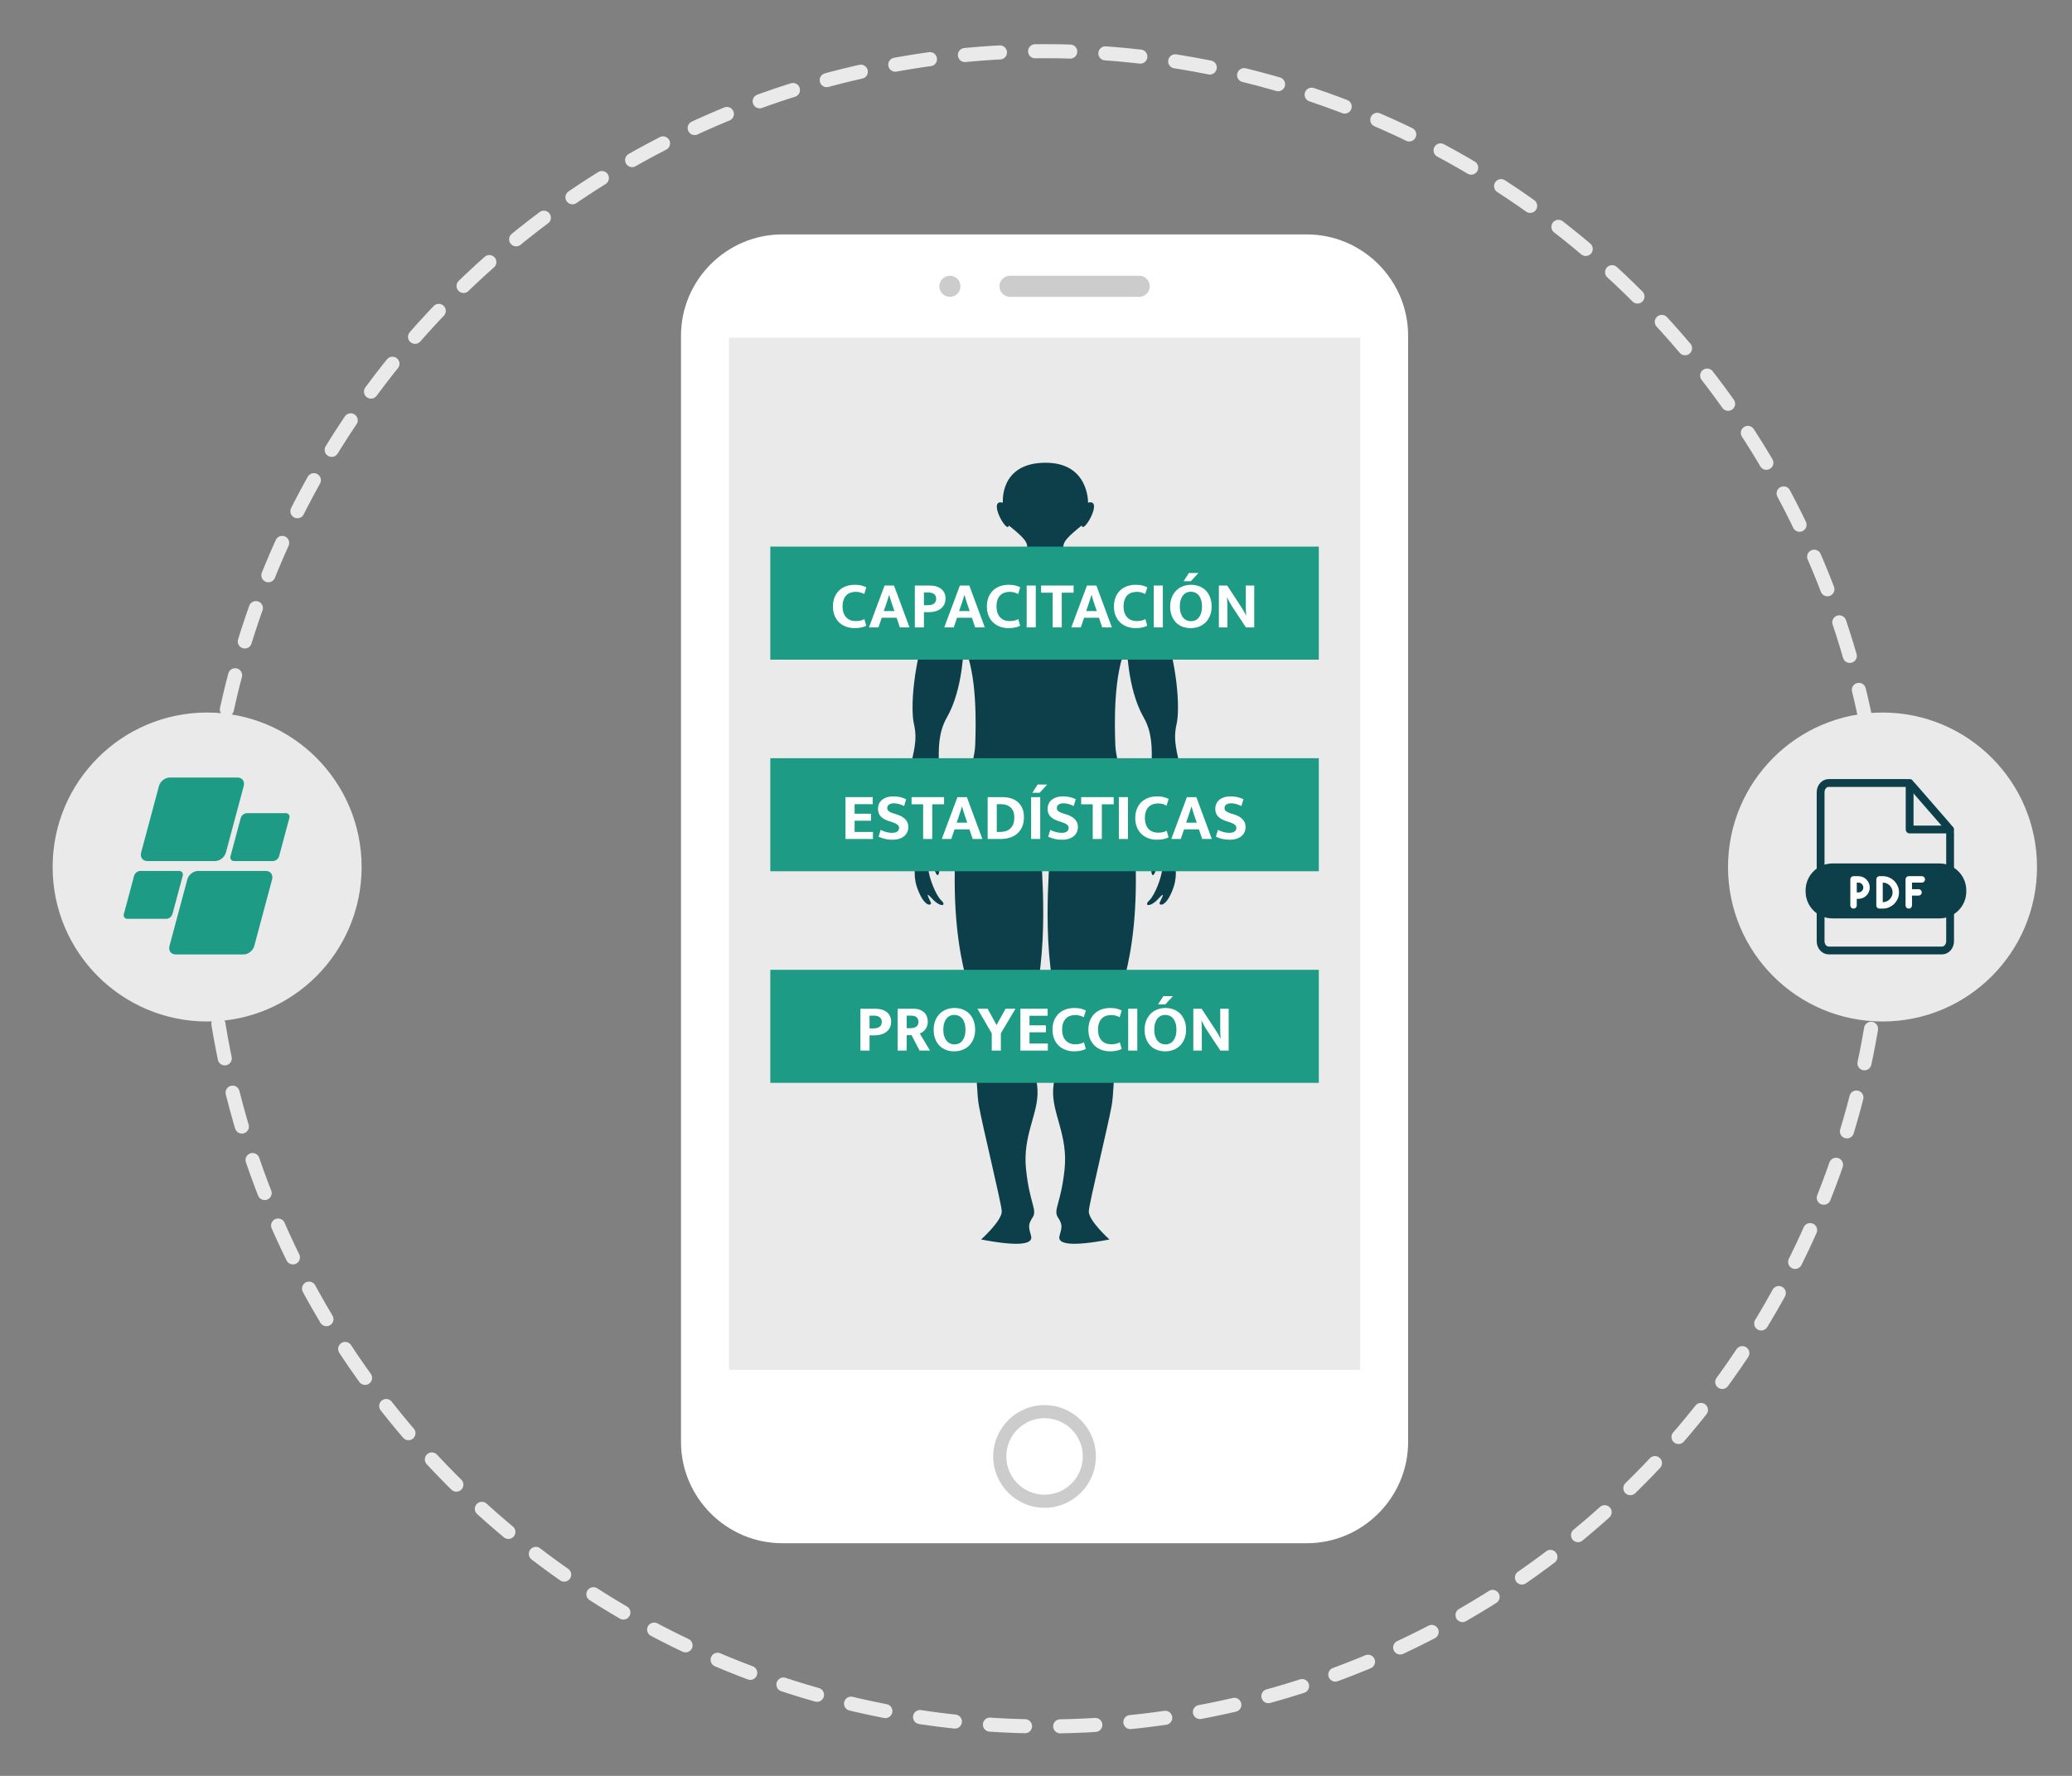 <?xml version="1.0" encoding="utf-8"?>
<!-- Generator: Adobe Illustrator 16.0.3, SVG Export Plug-In . SVG Version: 6.00 Build 0)  -->
<!DOCTYPE svg PUBLIC "-//W3C//DTD SVG 1.1//EN" "http://www.w3.org/Graphics/SVG/1.1/DTD/svg11.dtd">
<svg version="1.1" id="Capa_1" xmlns="http://www.w3.org/2000/svg" xmlns:xlink="http://www.w3.org/1999/xlink" x="0px" y="0px"
	 width="490px" height="420px" viewBox="0 0 490 420" enable-background="new 0 0 490 420" xml:space="preserve">
<rect x="0" y="0" width="490" height="420" fill="#808080" stroke="none"/>
<g>
	
		<circle fill="none" stroke="#EAEAEA" stroke-width="3.325" stroke-linecap="round" stroke-linejoin="round" stroke-miterlimit="10" stroke-dasharray="8.314" cx="247.161" cy="210.208" r="198.104"/>
	<g>
		<path fill="#FFFFFF" d="M309.043,364.977H185.005c-13.18,0-23.958-10.784-23.958-23.958V79.397
			c0-13.18,10.784-23.958,23.958-23.958h124.038c13.18,0,23.958,10.784,23.958,23.958v261.621
			C333.002,354.192,322.223,364.977,309.043,364.977z"/>
		<rect x="172.395" y="79.868" fill="#EAEAEA" width="149.26" height="244.101"/>
		<g>
			<path fill="#CCCCCC" d="M269.41,70.204h-30.552c-1.374,0-2.495-1.12-2.495-2.495l0,0c0-1.374,1.121-2.494,2.495-2.494h30.552
				c1.375,0,2.494,1.12,2.494,2.494l0,0C271.904,69.084,270.785,70.204,269.41,70.204z"/>
			<circle fill="#CCCCCC" cx="224.638" cy="67.709" r="2.495"/>
			<path fill="#CCCCCC" d="M247.023,356.595c-6.692,0-12.141-5.448-12.141-12.146c0-6.692,5.448-12.141,12.141-12.141
				c6.693,0,12.142,5.448,12.142,12.141C259.165,351.146,253.717,356.595,247.023,356.595z M247.023,335.403
				c-4.99,0-9.045,4.055-9.045,9.045c0,4.989,4.055,9.051,9.045,9.051s9.046-4.062,9.046-9.051
				C256.069,339.458,252.014,335.403,247.023,335.403z"/>
		</g>
		<g>
			<g>
				<g>
					<path fill="#0D3F4A" d="M278.254,171.211c0.779-3.365,0.401-14.059-3.909-25.624c-2.759-7.392-18.311-7.158-20.94-11.554
						c-2.633-4.404-2.441-5.32-0.374-7.368c0.885-0.862,2.773-2.384,2.773-2.384c0.37,2.195,5.277-6.432,1.503-5.396
						c0,0,0.247-9.445-10.026-9.445c-10.989,0-10.113,9.445-10.113,9.445c-3.779-1.036,1.043,7.591,1.415,5.396
						c0,0,1.896,1.521,2.773,2.384c2.068,2.048,2.261,2.964-0.374,7.368c-2.624,4.396-18.184,4.162-20.94,11.554
						c-4.309,11.565-4.691,22.259-3.912,25.624c1.881,8.116-4.402,10.206,0.08,32.226c0.431,2.129-0.52,3.839,1.086,7.553
						c1.604,3.704,3.037,3.103,2.862,2.537c-0.173-0.558-1.775-3.234,0.233-1.033c1.994,2.2,3.6,1.771,2.23,0.48
						c-1.376-1.297-2.979-5.566-3.09-7.555c-0.118-1.982,1.313-1.291,1.313-0.52c0,0.779,1.368,4.619,1.368-0.688
						c0-5.309-3.603,0-1.027-9.969c2.575-9.96-1.2-17.696,2.749-24.582c3.929-6.856,3.945-17.08,3.945-17.08
						c3.279,6.75,2.914,19.021,2.74,23.678c-0.171,4.657-3.828,13.6-4.294,19.153c-2.602,31.061,4.795,41.803,4.623,44.651
						c-0.173,2.848-0.303,16.71,0.555,21.496c0.857,4.789,5.223,22.637,5.397,24.845c0.172,2.192-4.885,6.739-4.885,6.739
						c8.934,1.708,12.344,1.142,11.828-0.803c-0.514-1.939-0.858-2.592,0.342-4.401c1.199-1.81-0.688-3.233-1.543-11.387
						c-0.86-8.15,3.048-13.228,2.705-18.919c-0.34-5.701-3.754-12.279-1.85-17.442c5.063-13.719,2.58-36.973,2.75-37.875
						c0.168-0.909,1.032-0.824,1.032-0.824s0.771-0.085,0.945,0.824c0.169,0.902-2.36,24.156,2.702,37.875
						c1.905,5.163-1.527,11.741-1.873,17.442c-0.338,5.691,3.559,10.769,2.701,18.919c-0.859,8.153-2.756,9.577-1.557,11.387
						c1.209,1.81,0.865,2.462,0.35,4.401c-0.514,1.944,2.888,2.511,11.822,0.803c0,0-5.055-4.547-4.883-6.739
						c0.17-2.208,4.535-20.056,5.394-24.845c0.854-4.786,0.728-18.648,0.552-21.496c-0.168-2.849,7.236-13.591,4.63-44.651
						c-0.466-5.554-4.126-14.496-4.301-19.153c-0.173-4.657-0.538-16.928,2.747-23.678c0,0,0.015,10.224,3.947,17.08
						c3.945,6.886,0.17,14.622,2.744,24.582c2.572,9.969-1.027,4.66-1.027,9.969c0,5.307,1.368,1.467,1.368,0.688
						c0-0.771,1.431-1.463,1.317,0.52c-0.115,1.988-1.718,6.258-3.091,7.555c-1.375,1.29,0.23,1.72,2.231-0.48
						c2.003-2.201,0.401,0.476,0.229,1.033c-0.173,0.565,1.263,1.167,2.859-2.537c1.608-3.714,0.656-5.424,1.091-7.553
						C282.656,181.417,276.377,179.327,278.254,171.211z"/>
				</g>
				<g>
					<g>
						<rect x="182.169" y="129.273" fill="#1D9B85" width="129.71" height="26.735"/>
						<g>
							<path fill="#FFFFFF" d="M202.324,146.887c0.481,0,0.891-0.042,1.226-0.126c0.335-0.083,0.623-0.198,0.864-0.346l0.44,1.572
								c-0.252,0.146-0.607,0.277-1.068,0.393c-0.462,0.115-1.022,0.173-1.683,0.173c-0.743,0-1.43-0.118-2.059-0.354
								s-1.171-0.576-1.627-1.021c-0.455-0.445-0.809-0.985-1.061-1.619c-0.251-0.634-0.377-1.349-0.377-2.146
								c0-0.775,0.123-1.478,0.369-2.105c0.246-0.629,0.592-1.166,1.037-1.611s0.987-0.788,1.627-1.029
								c0.639-0.241,1.352-0.361,2.138-0.361c0.67,0,1.223,0.063,1.658,0.188c0.435,0.126,0.788,0.262,1.061,0.408l-0.487,1.588
								c-0.272-0.146-0.573-0.27-0.903-0.369s-0.699-0.149-1.108-0.149c-0.43,0-0.833,0.063-1.21,0.188s-0.707,0.327-0.99,0.604
								c-0.283,0.278-0.506,0.635-0.668,1.069c-0.163,0.435-0.244,0.961-0.244,1.579c0,0.598,0.079,1.113,0.236,1.549
								c0.157,0.435,0.374,0.793,0.652,1.076c0.277,0.283,0.603,0.495,0.975,0.637C201.493,146.817,201.895,146.887,202.324,146.887
								z"/>
							<path fill="#FFFFFF" d="M209.192,138.479h2.232l3.662,9.901h-2.279l-0.771-2.279h-3.521l-0.77,2.279h-2.248L209.192,138.479z
								 M209.004,144.514h2.515l-0.456-1.32c-0.146-0.409-0.282-0.819-0.408-1.233s-0.246-0.831-0.361-1.25h-0.031
								c-0.116,0.398-0.241,0.805-0.378,1.218c-0.136,0.414-0.277,0.836-0.424,1.266L209.004,144.514z"/>
							<path fill="#FFFFFF" d="M216.343,138.479h3.474c0.576,0,1.098,0.068,1.564,0.204c0.466,0.136,0.864,0.335,1.194,0.597
								c0.33,0.263,0.584,0.579,0.762,0.951c0.179,0.372,0.268,0.799,0.268,1.281c0,0.565-0.104,1.053-0.314,1.462
								c-0.21,0.408-0.495,0.746-0.856,1.014c-0.361,0.267-0.783,0.466-1.266,0.597c-0.481,0.132-0.995,0.196-1.54,0.196h-1.132v3.6
								h-2.153V138.479z M218.496,143.131h0.881c0.272,0,0.531-0.024,0.777-0.071s0.461-0.131,0.645-0.251
								c0.184-0.121,0.327-0.278,0.433-0.472c0.104-0.194,0.157-0.438,0.157-0.731c0-0.513-0.173-0.89-0.519-1.131
								s-0.786-0.362-1.32-0.362h-1.054V143.131z"/>
							<path fill="#FFFFFF" d="M226.999,138.479h2.232l3.662,9.901h-2.279l-0.771-2.279h-3.521l-0.77,2.279h-2.248L226.999,138.479z
								 M226.811,144.514h2.515l-0.456-1.32c-0.146-0.409-0.282-0.819-0.408-1.233s-0.246-0.831-0.361-1.25h-0.031
								c-0.116,0.398-0.241,0.805-0.378,1.218c-0.136,0.414-0.277,0.836-0.424,1.266L226.811,144.514z"/>
							<path fill="#FFFFFF" d="M238.725,146.887c0.481,0,0.891-0.042,1.226-0.126c0.335-0.083,0.623-0.198,0.864-0.346l0.44,1.572
								c-0.252,0.146-0.607,0.277-1.068,0.393c-0.462,0.115-1.022,0.173-1.683,0.173c-0.743,0-1.43-0.118-2.059-0.354
								s-1.171-0.576-1.627-1.021c-0.455-0.445-0.809-0.985-1.061-1.619c-0.251-0.634-0.377-1.349-0.377-2.146
								c0-0.775,0.123-1.478,0.369-2.105c0.246-0.629,0.592-1.166,1.037-1.611s0.987-0.788,1.627-1.029
								c0.639-0.241,1.352-0.361,2.138-0.361c0.67,0,1.223,0.063,1.658,0.188c0.435,0.126,0.788,0.262,1.061,0.408l-0.487,1.588
								c-0.272-0.146-0.573-0.27-0.903-0.369s-0.699-0.149-1.108-0.149c-0.43,0-0.833,0.063-1.21,0.188s-0.707,0.327-0.99,0.604
								c-0.283,0.278-0.506,0.635-0.668,1.069c-0.163,0.435-0.244,0.961-0.244,1.579c0,0.598,0.079,1.113,0.236,1.549
								c0.157,0.435,0.374,0.793,0.652,1.076c0.277,0.283,0.603,0.495,0.975,0.637C237.894,146.817,238.295,146.887,238.725,146.887
								z"/>
							<path fill="#FFFFFF" d="M244.947,138.479v9.901h-2.153v-9.901H244.947z"/>
							<path fill="#FFFFFF" d="M253.891,138.479v1.697h-2.798v8.204h-2.153v-8.204h-2.734v-1.697H253.891z"/>
							<path fill="#FFFFFF" d="M257.05,138.479h2.232l3.662,9.901h-2.279l-0.771-2.279h-3.521l-0.77,2.279h-2.248L257.05,138.479z
								 M256.861,144.514h2.515l-0.456-1.32c-0.146-0.409-0.282-0.819-0.408-1.233s-0.246-0.831-0.361-1.25h-0.031
								c-0.116,0.398-0.241,0.805-0.378,1.218c-0.136,0.414-0.277,0.836-0.424,1.266L256.861,144.514z"/>
							<path fill="#FFFFFF" d="M268.775,146.887c0.481,0,0.891-0.042,1.226-0.126c0.335-0.083,0.623-0.198,0.864-0.346l0.44,1.572
								c-0.252,0.146-0.607,0.277-1.068,0.393c-0.462,0.115-1.022,0.173-1.683,0.173c-0.743,0-1.43-0.118-2.059-0.354
								s-1.171-0.576-1.627-1.021c-0.455-0.445-0.809-0.985-1.061-1.619c-0.251-0.634-0.377-1.349-0.377-2.146
								c0-0.775,0.123-1.478,0.369-2.105c0.246-0.629,0.592-1.166,1.037-1.611s0.987-0.788,1.627-1.029
								c0.639-0.241,1.352-0.361,2.138-0.361c0.67,0,1.223,0.063,1.658,0.188c0.435,0.126,0.788,0.262,1.061,0.408l-0.487,1.588
								c-0.272-0.146-0.573-0.27-0.903-0.369s-0.699-0.149-1.108-0.149c-0.43,0-0.833,0.063-1.21,0.188s-0.707,0.327-0.99,0.604
								c-0.283,0.278-0.506,0.635-0.668,1.069c-0.163,0.435-0.244,0.961-0.244,1.579c0,0.598,0.079,1.113,0.236,1.549
								c0.157,0.435,0.374,0.793,0.652,1.076c0.277,0.283,0.603,0.495,0.975,0.637C267.944,146.817,268.346,146.887,268.775,146.887
								z"/>
							<path fill="#FFFFFF" d="M274.998,138.479v9.901h-2.153v-9.901H274.998z"/>
							<path fill="#FFFFFF" d="M281.662,138.306c0.702,0,1.352,0.115,1.949,0.346s1.11,0.563,1.54,0.998s0.768,0.972,1.014,1.61
								c0.246,0.64,0.37,1.368,0.37,2.185c0,0.797-0.126,1.509-0.378,2.138c-0.251,0.629-0.597,1.163-1.037,1.604
								c-0.44,0.439-0.961,0.778-1.563,1.014s-1.255,0.354-1.957,0.354s-1.352-0.112-1.949-0.338c-0.597-0.226-1.11-0.556-1.54-0.99
								s-0.768-0.969-1.014-1.604c-0.246-0.634-0.369-1.359-0.369-2.177c0-0.796,0.126-1.511,0.377-2.145
								c0.252-0.634,0.598-1.174,1.037-1.619c0.44-0.445,0.961-0.786,1.564-1.021C280.308,138.423,280.96,138.306,281.662,138.306z
								 M279.006,143.445c0,0.587,0.071,1.099,0.213,1.533s0.332,0.796,0.573,1.084s0.521,0.503,0.841,0.645
								s0.663,0.212,1.029,0.212c0.356,0,0.694-0.07,1.014-0.212c0.32-0.142,0.595-0.356,0.825-0.645s0.414-0.649,0.551-1.084
								c0.136-0.435,0.204-0.946,0.204-1.533c0-0.607-0.071-1.131-0.212-1.571c-0.142-0.44-0.333-0.804-0.574-1.093
								c-0.241-0.288-0.521-0.5-0.841-0.636c-0.319-0.137-0.663-0.205-1.029-0.205c-0.367,0-0.707,0.074-1.021,0.221
								s-0.587,0.364-0.817,0.652s-0.414,0.652-0.55,1.092C279.074,142.345,279.006,142.859,279.006,143.445z M281.615,137.458
								h-1.713l1.257-1.949h2.264L281.615,137.458z"/>
							<path fill="#FFFFFF" d="M288.247,138.479h1.965l3.411,5.218c0.23,0.356,0.442,0.705,0.637,1.045
								c0.193,0.341,0.332,0.605,0.416,0.794h0.031c-0.063-0.681-0.094-1.359-0.094-2.035s0-1.359,0-2.052v-2.97h1.996v9.901h-1.965
								l-3.175-4.81c-0.137-0.209-0.271-0.427-0.401-0.652c-0.131-0.225-0.254-0.442-0.369-0.652
								c-0.115-0.209-0.218-0.4-0.307-0.573s-0.154-0.316-0.196-0.433h-0.031c0.053,0.724,0.081,1.418,0.087,2.083
								c0.005,0.665,0.008,1.344,0.008,2.035v3.002h-2.013V138.479z"/>
						</g>
					</g>
					<g>
						<rect x="182.169" y="179.316" fill="#1D9B85" width="129.71" height="26.736"/>
						<g>
							<path fill="#FFFFFF" d="M199.95,188.522h6.444v1.666h-4.291v2.263h3.883v1.65h-3.883v2.656h4.338v1.666h-6.491V188.522z"/>
							<path fill="#FFFFFF" d="M211.283,188.349c0.639,0,1.204,0.063,1.697,0.188c0.492,0.126,0.933,0.288,1.32,0.487l-0.487,1.603
								c-0.43-0.209-0.844-0.369-1.242-0.479c-0.397-0.109-0.785-0.165-1.163-0.165c-0.503,0-0.893,0.101-1.171,0.299
								c-0.277,0.199-0.416,0.467-0.416,0.802c0,0.346,0.12,0.607,0.361,0.786c0.241,0.178,0.629,0.351,1.163,0.519l0.943,0.299
								c0.785,0.262,1.401,0.634,1.847,1.115c0.445,0.482,0.668,1.074,0.668,1.776c0,0.419-0.079,0.813-0.236,1.179
								c-0.157,0.367-0.393,0.687-0.707,0.959s-0.707,0.487-1.179,0.645s-1.021,0.235-1.65,0.235c-1.184,0-2.269-0.241-3.253-0.723
								l0.487-1.604c0.45,0.22,0.89,0.391,1.32,0.511c0.429,0.121,0.88,0.181,1.352,0.181c0.555,0,0.974-0.102,1.257-0.307
								c0.283-0.204,0.425-0.489,0.425-0.856c0-0.125-0.023-0.248-0.071-0.369c-0.047-0.12-0.134-0.235-0.259-0.346
								c-0.126-0.11-0.297-0.22-0.511-0.33c-0.215-0.11-0.495-0.218-0.841-0.322l-0.833-0.283c-0.367-0.125-0.702-0.271-1.006-0.439
								c-0.305-0.168-0.563-0.361-0.778-0.582c-0.215-0.22-0.383-0.479-0.503-0.777c-0.121-0.299-0.181-0.647-0.181-1.046
								c0-0.429,0.078-0.825,0.235-1.187s0.391-0.673,0.699-0.935c0.31-0.262,0.692-0.467,1.147-0.613
								C210.175,188.422,210.696,188.349,211.283,188.349z"/>
							<path fill="#FFFFFF" d="M223.259,188.522v1.697h-2.798v8.204h-2.153v-8.204h-2.734v-1.697H223.259z"/>
							<path fill="#FFFFFF" d="M226.418,188.522h2.232l3.662,9.901h-2.279l-0.771-2.279h-3.521l-0.77,2.279h-2.248L226.418,188.522z
								 M226.229,194.557h2.515l-0.456-1.32c-0.146-0.409-0.282-0.819-0.408-1.233s-0.246-0.831-0.361-1.25h-0.031
								c-0.116,0.398-0.241,0.805-0.378,1.218c-0.136,0.414-0.277,0.836-0.424,1.266L226.229,194.557z"/>
							<path fill="#FFFFFF" d="M237.026,188.522c0.765,0,1.462,0.1,2.091,0.298c0.629,0.199,1.168,0.498,1.618,0.896
								c0.451,0.398,0.799,0.894,1.046,1.485c0.246,0.592,0.369,1.28,0.369,2.066c0,0.901-0.146,1.674-0.44,2.318
								c-0.293,0.645-0.691,1.179-1.194,1.604c-0.503,0.424-1.092,0.736-1.768,0.935c-0.677,0.199-1.392,0.299-2.146,0.299h-3.034
								v-9.901H237.026z M235.722,196.757h0.739c0.439,0,0.867-0.055,1.28-0.165c0.414-0.11,0.778-0.299,1.093-0.565
								c0.314-0.268,0.565-0.624,0.755-1.069c0.188-0.445,0.282-1.008,0.282-1.689c0-0.995-0.282-1.758-0.849-2.287
								c-0.565-0.528-1.325-0.793-2.278-0.793h-1.022V196.757z"/>
							<path fill="#FFFFFF" d="M246.001,188.522v9.901h-2.153v-9.901H246.001z M245.844,187.5h-1.713l1.258-1.949h2.263
								L245.844,187.5z"/>
							<path fill="#FFFFFF" d="M251.392,188.349c0.639,0,1.204,0.063,1.697,0.188c0.492,0.126,0.933,0.288,1.32,0.487l-0.487,1.603
								c-0.43-0.209-0.844-0.369-1.242-0.479c-0.397-0.109-0.785-0.165-1.163-0.165c-0.503,0-0.893,0.101-1.171,0.299
								c-0.277,0.199-0.416,0.467-0.416,0.802c0,0.346,0.12,0.607,0.361,0.786c0.241,0.178,0.629,0.351,1.163,0.519l0.943,0.299
								c0.785,0.262,1.401,0.634,1.847,1.115c0.445,0.482,0.668,1.074,0.668,1.776c0,0.419-0.079,0.813-0.236,1.179
								c-0.157,0.367-0.393,0.687-0.707,0.959s-0.707,0.487-1.179,0.645s-1.021,0.235-1.65,0.235c-1.184,0-2.269-0.241-3.253-0.723
								l0.487-1.604c0.45,0.22,0.89,0.391,1.32,0.511c0.429,0.121,0.88,0.181,1.352,0.181c0.555,0,0.974-0.102,1.257-0.307
								c0.283-0.204,0.425-0.489,0.425-0.856c0-0.125-0.023-0.248-0.071-0.369c-0.047-0.12-0.134-0.235-0.259-0.346
								c-0.126-0.11-0.297-0.22-0.511-0.33c-0.215-0.11-0.495-0.218-0.841-0.322l-0.833-0.283c-0.367-0.125-0.702-0.271-1.006-0.439
								c-0.305-0.168-0.563-0.361-0.778-0.582c-0.215-0.22-0.383-0.479-0.503-0.777c-0.121-0.299-0.181-0.647-0.181-1.046
								c0-0.429,0.078-0.825,0.235-1.187s0.391-0.673,0.699-0.935c0.31-0.262,0.692-0.467,1.147-0.613
								C250.283,188.422,250.805,188.349,251.392,188.349z"/>
							<path fill="#FFFFFF" d="M263.368,188.522v1.697h-2.798v8.204h-2.153v-8.204h-2.734v-1.697H263.368z"/>
							<path fill="#FFFFFF" d="M266.747,188.522v9.901h-2.153v-9.901H266.747z"/>
							<path fill="#FFFFFF" d="M273.819,196.93c0.481,0,0.891-0.042,1.226-0.126c0.335-0.083,0.623-0.198,0.864-0.346l0.44,1.572
								c-0.252,0.146-0.607,0.277-1.068,0.393c-0.462,0.115-1.022,0.173-1.683,0.173c-0.743,0-1.43-0.118-2.059-0.354
								s-1.171-0.576-1.627-1.021c-0.455-0.445-0.809-0.985-1.061-1.619c-0.251-0.634-0.377-1.349-0.377-2.146
								c0-0.775,0.123-1.478,0.369-2.105c0.246-0.629,0.592-1.166,1.037-1.611s0.987-0.788,1.627-1.029
								c0.639-0.241,1.352-0.361,2.138-0.361c0.67,0,1.223,0.063,1.658,0.188c0.435,0.126,0.788,0.262,1.061,0.408l-0.487,1.588
								c-0.272-0.146-0.573-0.27-0.903-0.369s-0.699-0.149-1.108-0.149c-0.43,0-0.833,0.063-1.21,0.188s-0.707,0.327-0.99,0.604
								c-0.283,0.278-0.506,0.635-0.668,1.069c-0.163,0.435-0.244,0.961-0.244,1.579c0,0.598,0.079,1.113,0.236,1.549
								c0.157,0.435,0.374,0.793,0.652,1.076c0.277,0.283,0.603,0.495,0.975,0.637C272.988,196.86,273.39,196.93,273.819,196.93z"/>
							<path fill="#FFFFFF" d="M280.688,188.522h2.232l3.662,9.901h-2.279l-0.771-2.279h-3.521l-0.77,2.279h-2.248L280.688,188.522z
								 M280.499,194.557h2.515l-0.456-1.32c-0.146-0.409-0.282-0.819-0.408-1.233s-0.246-0.831-0.361-1.25h-0.031
								c-0.116,0.398-0.241,0.805-0.378,1.218c-0.136,0.414-0.277,0.836-0.424,1.266L280.499,194.557z"/>
							<path fill="#FFFFFF" d="M291.045,188.349c0.639,0,1.204,0.063,1.697,0.188c0.492,0.126,0.933,0.288,1.32,0.487l-0.487,1.603
								c-0.43-0.209-0.844-0.369-1.242-0.479c-0.397-0.109-0.785-0.165-1.163-0.165c-0.503,0-0.893,0.101-1.171,0.299
								c-0.277,0.199-0.416,0.467-0.416,0.802c0,0.346,0.12,0.607,0.361,0.786c0.241,0.178,0.629,0.351,1.163,0.519l0.943,0.299
								c0.785,0.262,1.401,0.634,1.847,1.115c0.445,0.482,0.668,1.074,0.668,1.776c0,0.419-0.079,0.813-0.236,1.179
								c-0.157,0.367-0.393,0.687-0.707,0.959s-0.707,0.487-1.179,0.645s-1.021,0.235-1.65,0.235c-1.184,0-2.269-0.241-3.253-0.723
								l0.487-1.604c0.45,0.22,0.89,0.391,1.32,0.511c0.429,0.121,0.88,0.181,1.352,0.181c0.555,0,0.974-0.102,1.257-0.307
								c0.283-0.204,0.425-0.489,0.425-0.856c0-0.125-0.023-0.248-0.071-0.369c-0.047-0.12-0.134-0.235-0.259-0.346
								c-0.126-0.11-0.297-0.22-0.511-0.33c-0.215-0.11-0.495-0.218-0.841-0.322l-0.833-0.283c-0.367-0.125-0.702-0.271-1.006-0.439
								c-0.305-0.168-0.563-0.361-0.778-0.582c-0.215-0.22-0.383-0.479-0.503-0.777c-0.121-0.299-0.181-0.647-0.181-1.046
								c0-0.429,0.078-0.825,0.235-1.187s0.391-0.673,0.699-0.935c0.31-0.262,0.692-0.467,1.147-0.613
								C289.937,188.422,290.458,188.349,291.045,188.349z"/>
						</g>
					</g>
					<g>
						<rect x="182.169" y="229.362" fill="#1D9B85" width="129.71" height="26.735"/>
						<g>
							<path fill="#FFFFFF" d="M203.479,238.565h3.474c0.576,0,1.098,0.068,1.564,0.203c0.466,0.137,0.864,0.336,1.194,0.598
								s0.584,0.578,0.762,0.951c0.179,0.371,0.268,0.799,0.268,1.281c0,0.564-0.104,1.053-0.314,1.461s-0.495,0.746-0.856,1.014
								s-0.783,0.467-1.266,0.598c-0.481,0.131-0.995,0.195-1.54,0.195h-1.132v3.6h-2.153V238.565z M205.632,243.218h0.881
								c0.272,0,0.531-0.025,0.777-0.072s0.461-0.131,0.645-0.25c0.184-0.121,0.327-0.279,0.433-0.473
								c0.104-0.193,0.157-0.438,0.157-0.73c0-0.514-0.173-0.891-0.519-1.131c-0.346-0.242-0.786-0.363-1.32-0.363h-1.054V243.218z"
								/>
							<path fill="#FFFFFF" d="M212.28,238.565h3.757c0.556,0,1.045,0.08,1.47,0.242c0.424,0.164,0.777,0.383,1.061,0.66
								c0.283,0.279,0.495,0.604,0.637,0.975c0.142,0.373,0.212,0.773,0.212,1.203c0,0.398-0.061,0.752-0.181,1.061
								s-0.272,0.576-0.456,0.801c-0.183,0.227-0.388,0.414-0.612,0.566c-0.226,0.152-0.443,0.275-0.652,0.369l2.42,4.023h-2.467
								l-1.902-3.646h-1.147v3.646h-2.138V238.565z M214.418,243.169h0.849c0.566,0,1.03-0.115,1.392-0.346s0.542-0.611,0.542-1.146
								c0-0.473-0.145-0.836-0.433-1.092c-0.288-0.258-0.71-0.387-1.265-0.387h-1.085V243.169z"/>
							<path fill="#FFFFFF" d="M225.733,238.392c0.702,0,1.352,0.115,1.949,0.346s1.11,0.564,1.54,0.998
								c0.43,0.436,0.768,0.973,1.014,1.611s0.37,1.367,0.37,2.184c0,0.797-0.126,1.51-0.378,2.139
								c-0.251,0.629-0.597,1.162-1.037,1.604c-0.44,0.439-0.961,0.777-1.563,1.014c-0.603,0.234-1.255,0.354-1.957,0.354
								s-1.352-0.113-1.949-0.338c-0.597-0.227-1.11-0.557-1.54-0.99c-0.43-0.436-0.768-0.969-1.014-1.604s-0.369-1.359-0.369-2.178
								c0-0.795,0.126-1.51,0.377-2.145c0.252-0.633,0.598-1.174,1.037-1.619c0.44-0.445,0.961-0.785,1.564-1.021
								C224.379,238.509,225.031,238.392,225.733,238.392z M223.077,243.53c0,0.588,0.071,1.1,0.213,1.533
								c0.142,0.436,0.332,0.797,0.573,1.084c0.241,0.289,0.521,0.504,0.841,0.645c0.319,0.143,0.663,0.213,1.029,0.213
								c0.356,0,0.694-0.07,1.014-0.213c0.32-0.141,0.595-0.355,0.825-0.645c0.23-0.287,0.414-0.648,0.551-1.084
								c0.136-0.434,0.204-0.945,0.204-1.533c0-0.607-0.071-1.131-0.212-1.57c-0.142-0.441-0.333-0.805-0.574-1.094
								c-0.241-0.287-0.521-0.5-0.841-0.635c-0.319-0.137-0.663-0.205-1.029-0.205c-0.367,0-0.707,0.074-1.021,0.221
								s-0.587,0.363-0.817,0.652c-0.23,0.287-0.414,0.652-0.55,1.092C223.146,242.431,223.077,242.944,223.077,243.53z"/>
							<path fill="#FFFFFF" d="M233.561,238.565l2.106,3.85l2.138-3.85h2.342l-3.458,5.814v4.086h-2.153v-4.086l-3.395-5.814
								H233.561z"/>
							<path fill="#FFFFFF" d="M241.309,238.565h6.444v1.666h-4.291v2.262h3.883v1.65h-3.883v2.656h4.338v1.666h-6.491V238.565z"/>
							<path fill="#FFFFFF" d="M254.245,246.974c0.481,0,0.891-0.043,1.226-0.127c0.335-0.082,0.623-0.197,0.864-0.346l0.44,1.572
								c-0.252,0.146-0.607,0.277-1.068,0.393c-0.462,0.115-1.022,0.174-1.683,0.174c-0.743,0-1.43-0.119-2.059-0.354
								c-0.629-0.236-1.171-0.576-1.627-1.021c-0.455-0.445-0.809-0.986-1.061-1.619c-0.251-0.635-0.377-1.35-0.377-2.146
								c0-0.775,0.123-1.477,0.369-2.105s0.592-1.166,1.037-1.611s0.987-0.787,1.627-1.029c0.639-0.24,1.352-0.361,2.138-0.361
								c0.67,0,1.223,0.063,1.658,0.189c0.435,0.125,0.788,0.262,1.061,0.408l-0.487,1.588c-0.272-0.146-0.573-0.27-0.903-0.369
								s-0.699-0.15-1.108-0.15c-0.43,0-0.833,0.063-1.21,0.189c-0.377,0.125-0.707,0.326-0.99,0.604
								c-0.283,0.279-0.506,0.635-0.668,1.07c-0.163,0.434-0.244,0.961-0.244,1.578c0,0.598,0.079,1.113,0.236,1.549
								s0.374,0.793,0.652,1.076c0.277,0.283,0.603,0.496,0.975,0.637C253.414,246.903,253.815,246.974,254.245,246.974z"/>
							<path fill="#FFFFFF" d="M262.731,246.974c0.481,0,0.891-0.043,1.226-0.127c0.335-0.082,0.623-0.197,0.864-0.346l0.44,1.572
								c-0.252,0.146-0.607,0.277-1.068,0.393c-0.462,0.115-1.022,0.174-1.683,0.174c-0.743,0-1.43-0.119-2.059-0.354
								c-0.629-0.236-1.171-0.576-1.627-1.021c-0.455-0.445-0.809-0.986-1.061-1.619c-0.251-0.635-0.377-1.35-0.377-2.146
								c0-0.775,0.123-1.477,0.369-2.105s0.592-1.166,1.037-1.611s0.987-0.787,1.627-1.029c0.639-0.24,1.352-0.361,2.138-0.361
								c0.67,0,1.223,0.063,1.658,0.189c0.435,0.125,0.788,0.262,1.061,0.408l-0.487,1.588c-0.272-0.146-0.573-0.27-0.903-0.369
								s-0.699-0.15-1.108-0.15c-0.43,0-0.833,0.063-1.21,0.189c-0.377,0.125-0.707,0.326-0.99,0.604
								c-0.283,0.279-0.506,0.635-0.668,1.07c-0.163,0.434-0.244,0.961-0.244,1.578c0,0.598,0.079,1.113,0.236,1.549
								s0.374,0.793,0.652,1.076c0.277,0.283,0.603,0.496,0.975,0.637C261.9,246.903,262.302,246.974,262.731,246.974z"/>
							<path fill="#FFFFFF" d="M268.955,238.565v9.9h-2.153v-9.9H268.955z"/>
							<path fill="#FFFFFF" d="M275.619,238.392c0.702,0,1.352,0.115,1.949,0.346s1.11,0.564,1.54,0.998
								c0.43,0.436,0.768,0.973,1.014,1.611s0.37,1.367,0.37,2.184c0,0.797-0.126,1.51-0.378,2.139
								c-0.251,0.629-0.597,1.162-1.037,1.604c-0.44,0.439-0.961,0.777-1.563,1.014c-0.603,0.234-1.255,0.354-1.957,0.354
								s-1.352-0.113-1.949-0.338c-0.597-0.227-1.11-0.557-1.54-0.99c-0.43-0.436-0.768-0.969-1.014-1.604s-0.369-1.359-0.369-2.178
								c0-0.795,0.126-1.51,0.377-2.145c0.252-0.633,0.598-1.174,1.037-1.619c0.44-0.445,0.961-0.785,1.564-1.021
								C274.265,238.509,274.917,238.392,275.619,238.392z M272.963,243.53c0,0.588,0.071,1.1,0.213,1.533
								c0.142,0.436,0.332,0.797,0.573,1.084c0.241,0.289,0.521,0.504,0.841,0.645c0.319,0.143,0.663,0.213,1.029,0.213
								c0.356,0,0.694-0.07,1.014-0.213c0.32-0.141,0.595-0.355,0.825-0.645c0.23-0.287,0.414-0.648,0.551-1.084
								c0.136-0.434,0.204-0.945,0.204-1.533c0-0.607-0.071-1.131-0.212-1.57c-0.142-0.441-0.333-0.805-0.574-1.094
								c-0.241-0.287-0.521-0.5-0.841-0.635c-0.319-0.137-0.663-0.205-1.029-0.205c-0.367,0-0.707,0.074-1.021,0.221
								s-0.587,0.363-0.817,0.652c-0.23,0.287-0.414,0.652-0.55,1.092C273.031,242.431,272.963,242.944,272.963,243.53z
								 M275.572,237.544h-1.713l1.257-1.949h2.264L275.572,237.544z"/>
							<path fill="#FFFFFF" d="M282.204,238.565h1.965l3.411,5.217c0.23,0.357,0.442,0.705,0.637,1.045
								c0.193,0.342,0.332,0.605,0.416,0.795h0.031c-0.063-0.682-0.094-1.359-0.094-2.035s0-1.359,0-2.053v-2.969h1.996v9.9h-1.965
								l-3.175-4.809c-0.137-0.209-0.271-0.428-0.401-0.652s-0.254-0.443-0.369-0.652s-0.218-0.4-0.307-0.574
								c-0.089-0.172-0.154-0.316-0.196-0.432h-0.031c0.053,0.723,0.081,1.418,0.087,2.082c0.005,0.666,0.008,1.344,0.008,2.035
								v3.002h-2.013V238.565z"/>
						</g>
					</g>
				</g>
			</g>
		</g>
	</g>
	<g>
		<g>
			<circle fill="#EAEAEA" cx="445.189" cy="205.051" r="36.535"/>
			<g>
				<path fill="none" stroke="#0D3F4A" stroke-width="1.847" stroke-linecap="round" d="M430.55,187.378
					c0-1.215,0.856-2.2,1.914-2.2h17.225h1.12c0.508,0,0.994,0.232,1.354,0.645l8.448,9.714c0.359,0.412,0.561,0.974,0.561,1.556
					v25.496c0,1.215-0.857,2.201-1.915,2.201h-26.793c-1.058,0-1.914-0.986-1.914-2.201V187.378z"/>
				<path fill="none" stroke="#0D3F4A" stroke-width="1.847" stroke-linecap="round" stroke-linejoin="round" d="M461.172,196.18
					h-9.57v-11.002"/>
				<g>
					<path fill="#0D3F4A" d="M465,210.84c0,3.517-2.852,6.368-6.368,6.368h-25.264c-3.517,0-6.368-2.852-6.368-6.368v-0.264
						c0-3.517,2.852-6.368,6.368-6.368h25.264c3.517,0,6.368,2.852,6.368,6.368V210.84z"/>
					<g>
						<path fill="none" stroke="#FFFFFF" stroke-width="1.524" stroke-linecap="round" stroke-linejoin="round" d="
							M445.253,207.979h-0.769v6.146h0.769c1.699,0,3.074-1.376,3.074-3.074S446.952,207.979,445.253,207.979z"/>
						<path fill="none" stroke="#FFFFFF" stroke-width="1.524" stroke-linecap="round" stroke-linejoin="round" d="
							M451.399,214.125v-6.146h3.073"/>
						<path fill="none" stroke="#FFFFFF" stroke-width="1.524" stroke-linecap="round" stroke-linejoin="round" d="
							M452.168,211.051h1.537"/>
						<path fill="none" stroke="#FFFFFF" stroke-width="1.524" stroke-linecap="round" stroke-linejoin="round" d="
							M438.339,214.125v-2.304 M438.339,211.821v-3.843h1.152c1.061,0,1.921,0.859,1.921,1.921l0,0c0,1.061-0.86,1.922-1.921,1.922
							H438.339z"/>
					</g>
				</g>
			</g>
		</g>
		<g>
			<circle fill="#EAEAEA" cx="48.982" cy="205.051" r="36.536"/>
			<g>
				<path fill="#1D9B85" d="M34.849,203.642H50.87c1.11,0,2.254-0.899,2.551-2.01l4.216-15.733c0.299-1.109-0.363-2.013-1.474-2.013
					H40.143c-1.113,0-2.254,0.903-2.551,2.013l-4.217,15.733C33.078,202.742,33.737,203.642,34.849,203.642z"/>
				<path fill="#1D9B85" d="M67.579,192.317h-9.186c-0.638,0-1.292,0.516-1.463,1.152l-2.417,9.02
					c-0.17,0.637,0.207,1.152,0.844,1.152h9.187c0.638,0,1.293-0.516,1.463-1.152l2.417-9.02
					C68.594,192.833,68.217,192.317,67.579,192.317z"/>
				<path fill="#1D9B85" d="M62.871,205.981H46.849c-1.111,0-2.253,0.9-2.55,2.01l-4.218,15.733c-0.296,1.109,0.364,2.01,1.475,2.01
					h16.021c1.112,0,2.255-0.9,2.553-2.01l4.214-15.733C64.642,206.882,63.982,205.981,62.871,205.981z"/>
				<path fill="#1D9B85" d="M40.79,216.153l2.417-9.02c0.17-0.636-0.209-1.152-0.846-1.152h-9.186c-0.637,0-1.292,0.517-1.463,1.152
					l-2.417,9.02c-0.17,0.637,0.207,1.152,0.845,1.152h9.187C39.964,217.306,40.617,216.79,40.79,216.153z"/>
			</g>
		</g>
	</g>
</g>
</svg>
